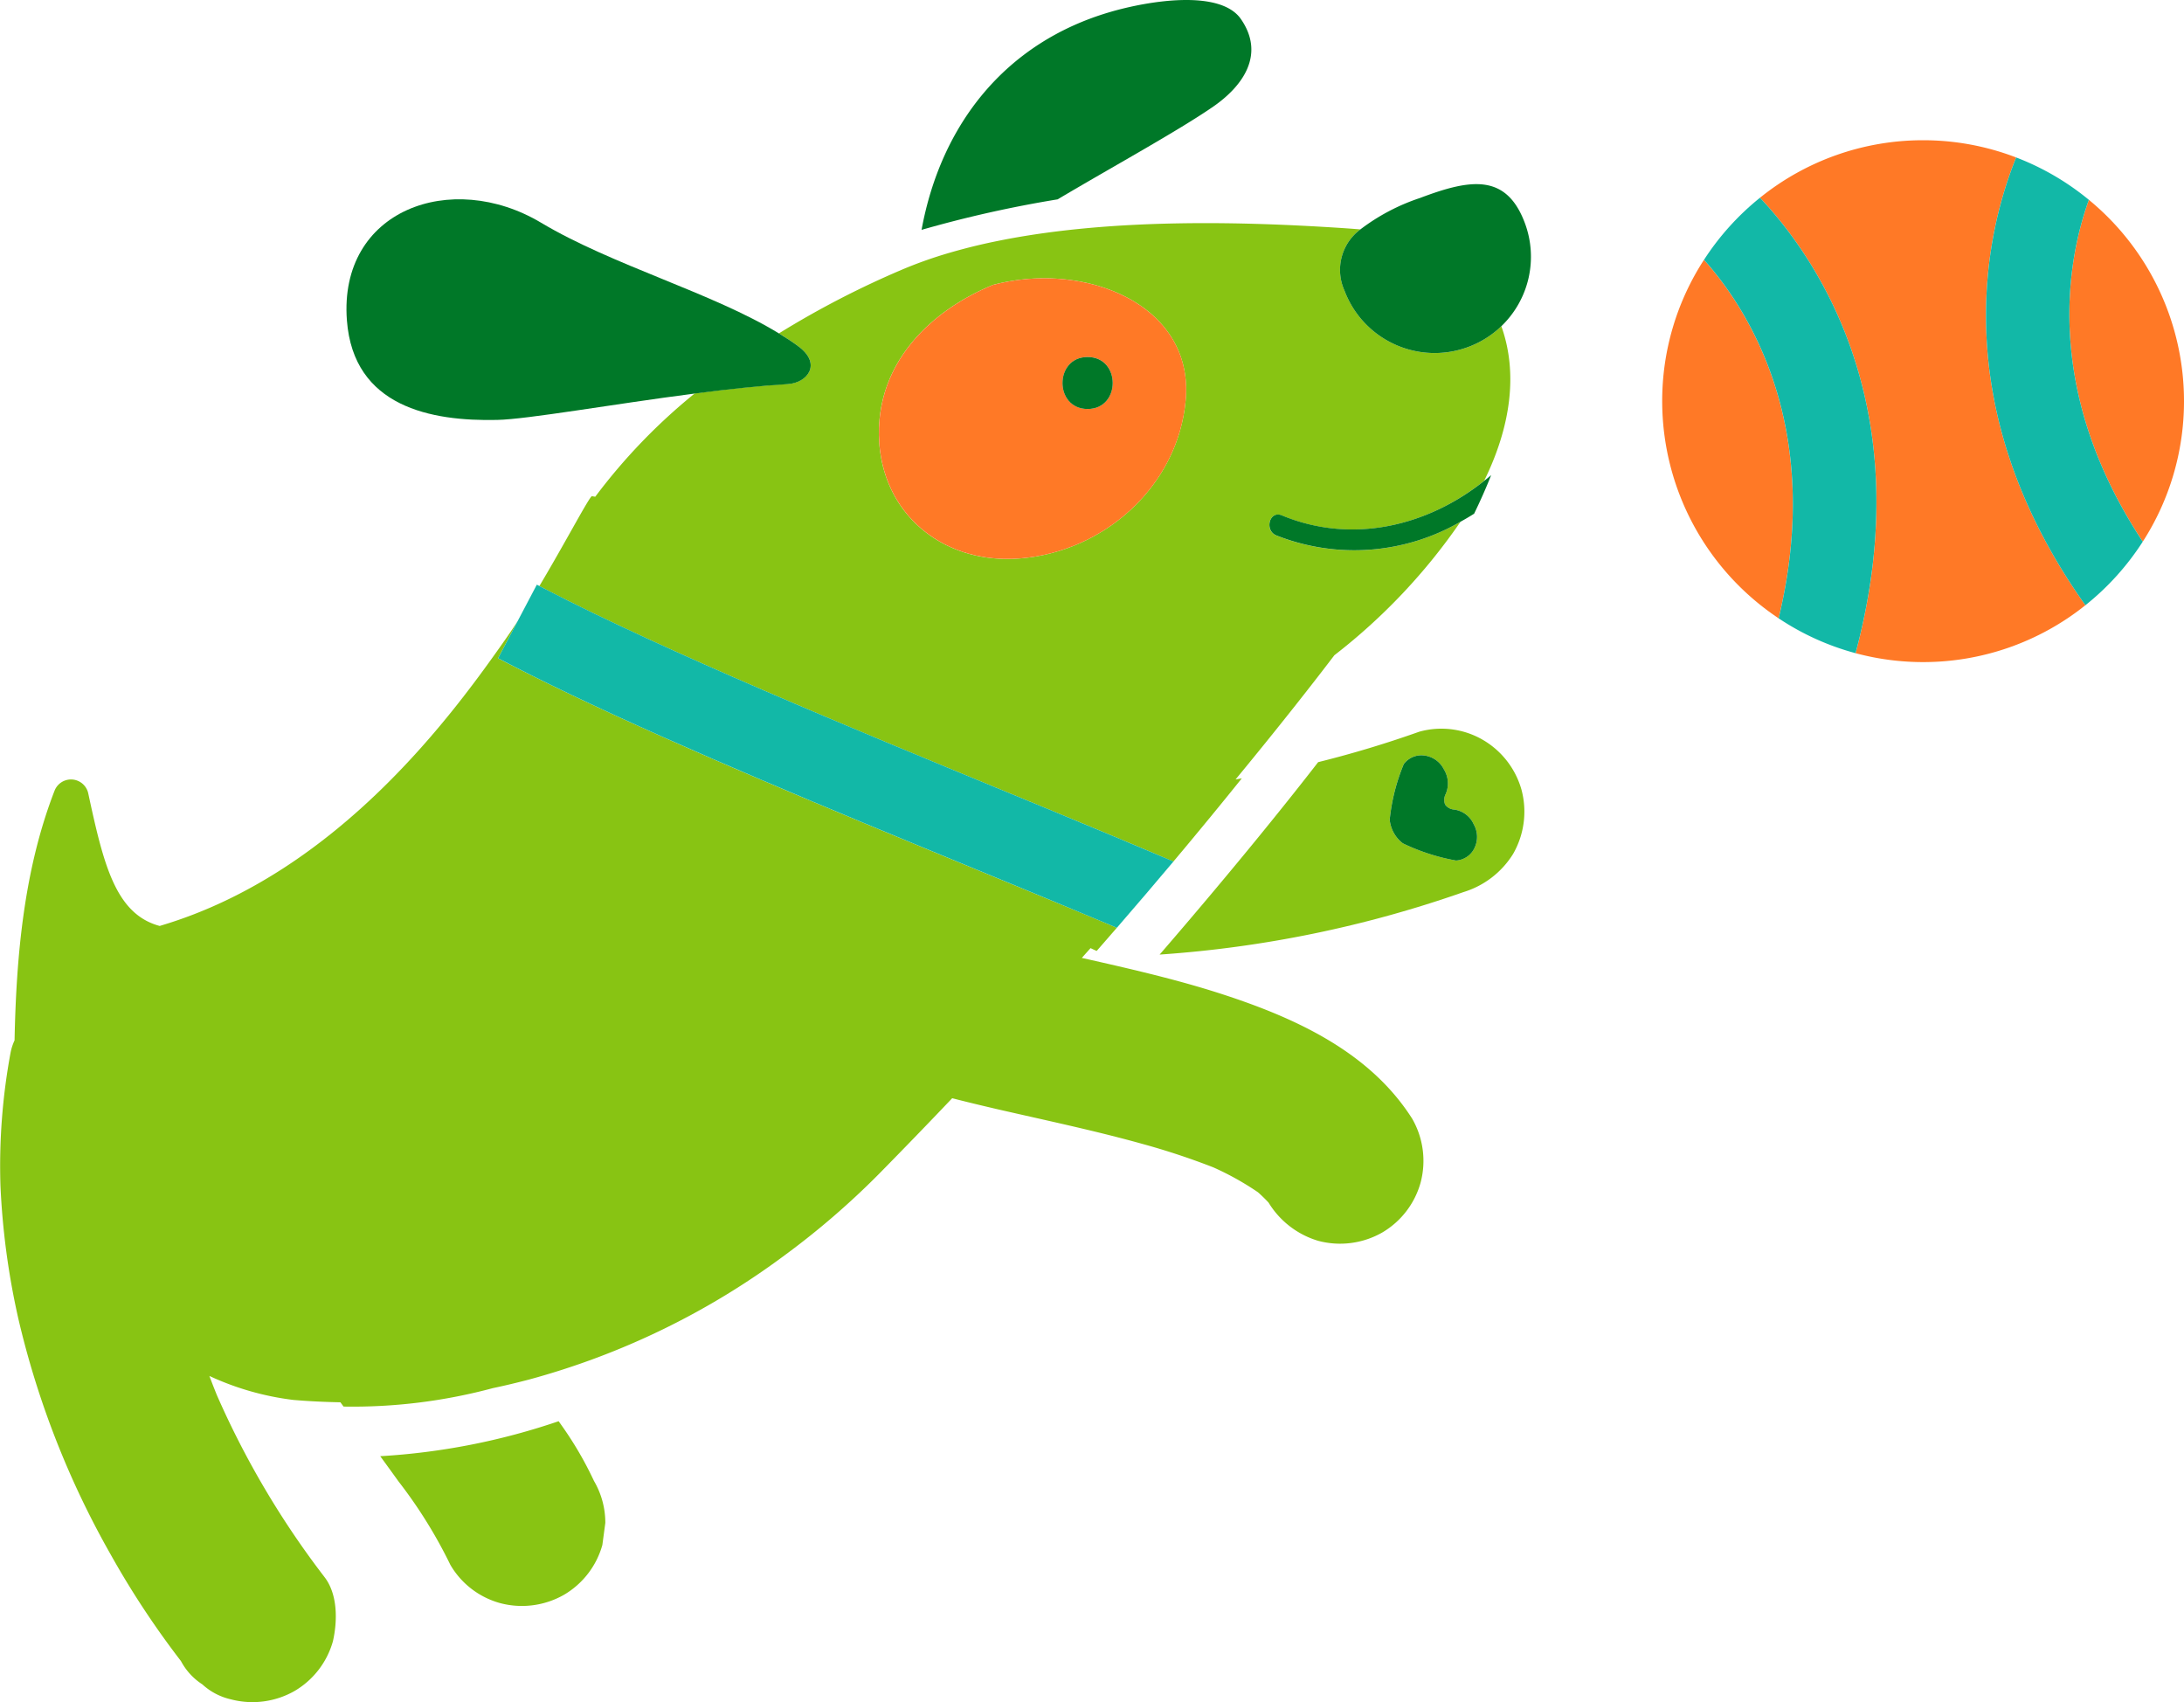 <svg xmlns="http://www.w3.org/2000/svg" width="199" height="155.072" viewBox="0 0 199 155.072">
  <g id="Grupo_89" data-name="Grupo 89" transform="translate(1097.719 -220.615)">
    <path id="Trazado_208" data-name="Trazado 208" d="M-944.135,230.325c2.728-1.889,4.74-4.765,2.518-7.974-1.889-2.728-8.394-1.679-11.961-.629-9.522,2.8-15.377,10.243-17.137,19.834a107.906,107.906,0,0,1,12.4-2.779C-953.491,235.908-947.315,232.526-944.135,230.325Z" transform="translate(-43.034 0)" fill="#007828"/>
    <path id="Trazado_209" data-name="Trazado 209" d="M-1028.808,416.809c-.083-.122-.17-.24-.253-.36a61.208,61.208,0,0,1-16.258,3.187q.838,1.143,1.663,2.294a43.2,43.2,0,0,1,4.729,7.608,7.576,7.576,0,0,0,4.528,3.482,7.739,7.739,0,0,0,5.838-.764,7.648,7.648,0,0,0,3.482-4.528q.135-1.008.27-2.014a7.534,7.534,0,0,0-1.034-3.824A32.493,32.493,0,0,0-1028.808,416.809Z" transform="translate(-17.755 -66.355)" fill="#88c413"/>
    <path id="Trazado_210" data-name="Trazado 210" d="M-950.019,257.521a4.593,4.593,0,0,1,1.443-5.589c-.763-.062-1.577-.119-2.457-.174-7.47-.461-19.772-.945-30.453,1.2-.19.038-.379.077-.567.116q-1.433.3-2.816.67-.544.145-1.079.3a39.081,39.081,0,0,0-4.35,1.536,83.177,83.177,0,0,0-11.261,5.827c.634.389,1.245.786,1.8,1.2,2.128,1.593.8,3.3-.992,3.41-2.594.155-5.522.476-8.477.859a52.979,52.979,0,0,0-9.066,9.412l-.314-.052c-.322.228-2.37,4.148-4.776,8.188l.5.262c11.005,5.713,28.182,12.785,42.047,18.494l3.757,1.548,1.684.7c3.367,1.392,6.53,2.709,9.314,3.9l.464.2c2.493-2.966,4.575-5.514,6.238-7.584-.19.033-.38.067-.57.1,4.11-4.983,7.132-8.857,9-11.313a54.074,54.074,0,0,0,11.5-12.169,19.327,19.327,0,0,1-16.794,1.254c-1.111-.461-.621-2.294.5-1.827,6.4,2.656,13.271.987,18.446-3.152,2.439-4.973,3.087-9.833,1.565-14.089a8.745,8.745,0,0,1-2.985,1.886A8.775,8.775,0,0,1-950.019,257.521Zm-14.474,9.934c-.685,7.877-7.471,13.9-15.214,14.464-7.244.528-12.988-4.52-12.732-11.93.219-6.3,4.9-10.731,10.382-13C-973.629,254.767-963.74,258.791-964.493,267.455Z" transform="translate(-25.188 -10.418)" fill="#88c413"/>
    <path id="Trazado_211" data-name="Trazado 211" d="M-905.749,247.249a18.609,18.609,0,0,0-5.435,2.863,4.594,4.594,0,0,0-1.443,5.589,8.775,8.775,0,0,0,11.31,5.108,8.748,8.748,0,0,0,2.985-1.886,8.775,8.775,0,0,0,2.123-9.423C-897.921,244.966-901.215,245.536-905.749,247.249Z" transform="translate(-62.581 -8.597)" fill="#007828"/>
    <path id="Trazado_212" data-name="Trazado 212" d="M-921.647,289.75c-1.125-.467-1.615,1.365-.5,1.827a19.328,19.328,0,0,0,16.794-1.254q.625-.342,1.228-.725c.559-1.149,1.084-2.329,1.552-3.513-.205.177-.415.345-.625.514C-908.376,290.736-915.25,292.405-921.647,289.75Z" transform="translate(-59.276 -22.183)" fill="#007828"/>
    <path id="Trazado_213" data-name="Trazado 213" d="M-908.416,322.05a7.513,7.513,0,0,0-5.838-.764q-4.538,1.613-9.209,2.772c-2.307,2.98-7.183,9.129-14.443,17.531a105.18,105.18,0,0,0,27.681-5.692,8.1,8.1,0,0,0,4.528-3.482,7.737,7.737,0,0,0,.764-5.838A7.663,7.663,0,0,0-908.416,322.05Zm-.8,9.822a2.005,2.005,0,0,1-1.685,1.148,18.727,18.727,0,0,1-4.844-1.566,3.078,3.078,0,0,1-1.2-2.157,17.845,17.845,0,0,1,1.283-5.066,2,2,0,0,1,1.871-.779,2.319,2.319,0,0,1,1.784,1.264h0a2.433,2.433,0,0,1,.165,2.241,1.161,1.161,0,0,0-.055.962,1.1,1.1,0,0,0,.834.458,2.284,2.284,0,0,1,1.757,1.308h0A2.322,2.322,0,0,1-909.212,331.871Z" transform="translate(-54.15 -34.007)" fill="#88c413"/>
    <path id="Trazado_214" data-name="Trazado 214" d="M-966.2,259.563c-5.479,2.271-10.162,6.7-10.382,13-.256,7.41,5.489,12.458,12.732,11.93,7.744-.564,14.529-6.587,15.214-14.464C-947.887,261.367-957.776,257.342-966.2,259.563Zm8.626,11.305c-3.052,0-3.047-4.735,0-4.735S-954.532,270.869-957.578,270.869Z" transform="translate(-41.042 -12.993)" fill="#ff7926"/>
    <path id="Trazado_215" data-name="Trazado 215" d="M-949.005,269.81c-3.047,0-3.052,4.735,0,4.735S-945.954,269.81-949.005,269.81Z" transform="translate(-49.615 -16.669)" fill="#007828"/>
    <path id="Trazado_216" data-name="Trazado 216" d="M-898.561,330.949a2.284,2.284,0,0,0-1.757-1.308,1.1,1.1,0,0,1-.834-.458,1.161,1.161,0,0,1,.056-.962,2.432,2.432,0,0,0-.166-2.241h0a2.319,2.319,0,0,0-1.784-1.264,2,2,0,0,0-1.871.779,17.831,17.831,0,0,0-1.283,5.066,3.077,3.077,0,0,0,1.2,2.157,18.728,18.728,0,0,0,4.844,1.566,2,2,0,0,0,1.685-1.148,2.319,2.319,0,0,0-.091-2.184Z" transform="translate(-64.893 -35.27)" fill="#007828"/>
    <path id="Trazado_217" data-name="Trazado 217" d="M-1002.255,331.528c-2.137-.885-4.369-1.8-6.651-2.744-1.832-.754-3.695-1.521-5.572-2.3-12.258-5.061-25.169-10.5-34.857-15.35-1.035-.518-2.046-1.032-3-1.536l1.769-3.357c-.363.559-.727,1.1-1.087,1.613-4.646,6.623-15.17,21.245-31.363,26.087l-.153.047c-4.019-1.081-5.112-5.588-6.509-12.079a1.608,1.608,0,0,0-3.074-.232c-2.757,7.115-3.486,14.922-3.64,22.732a4.855,4.855,0,0,0-.367,1.14,56.551,56.551,0,0,0-.92,12.07,68.755,68.755,0,0,0,1.638,12.18,80.433,80.433,0,0,0,8.38,21.406,79.716,79.716,0,0,0,6.43,9.755,5.721,5.721,0,0,0,1.952,2.126,5.7,5.7,0,0,0,2.576,1.356,7.739,7.739,0,0,0,5.838-.764,7.643,7.643,0,0,0,3.482-4.527c.419-1.841.446-4.267-.764-5.838a79.72,79.72,0,0,1-9.819-16.6q-.348-.861-.676-1.729a25.413,25.413,0,0,0,7.653,2.186c1.454.124,2.88.188,4.286.215.1.13.192.261.289.39a49.291,49.291,0,0,0,13.613-1.683c1.12-.233,2.216-.5,3.294-.781a69.409,69.409,0,0,0,23.306-11.335,72.807,72.807,0,0,0,8.6-7.426q3.453-3.511,6.643-6.868.431.112.862.219c.863.216,1.726.424,2.585.625.832.2,1.667.383,2.5.573,3.817.865,7.641,1.7,11.412,2.753a65.489,65.489,0,0,1,6.432,2.128,26.008,26.008,0,0,1,4.07,2.269c.337.3.661.613.967.945l0,0a7.96,7.96,0,0,0,4.528,3.482,7.744,7.744,0,0,0,5.838-.764,7.645,7.645,0,0,0,3.482-4.528,7.7,7.7,0,0,0-.764-5.838c-3.856-6.072-10.6-9.151-17.2-11.307-2.379-.777-4.793-1.426-7.222-2.021-1.667-.408-3.34-.792-5.015-1.169l-.664-.149c.269-.3.532-.6.8-.893.182.093.366.179.555.257q.943-1.079,1.837-2.111l-.542-.229C-998.3,333.169-1000.235,332.364-1002.255,331.528Z" transform="translate(0 -29.014)" fill="#88c413"/>
    <path id="Trazado_218" data-name="Trazado 218" d="M-977.323,322.308l-1.684-.7-3.757-1.548c-13.865-5.709-31.042-12.781-42.047-18.494l-.5-.262-.236-.123-1.762,3.345-1.769,3.357c.956.5,1.967,1.018,3,1.536,9.689,4.854,22.6,10.288,34.858,15.35,1.878.776,3.74,1.542,5.573,2.3,2.282.939,4.514,1.859,6.651,2.744,2.02.836,3.951,1.641,5.756,2.4l.542.23c1.874-2.163,3.6-4.186,5.156-6.039l-.464-.2C-970.794,325.017-973.956,323.7-977.323,322.308Z" transform="translate(-23.257 -27.3)" fill="#12b8a7"/>
    <path id="Trazado_219" data-name="Trazado 219" d="M-831.827,241.507a23.642,23.642,0,0,0-8.48-1.569,23.648,23.648,0,0,0-14.862,5.239c5.107,5.419,14.682,19.133,8.709,41.493a23.725,23.725,0,0,0,6.154.812,23.652,23.652,0,0,0,14.79-5.182C-838.537,263.982-834.465,248.008-831.827,241.507Z" transform="translate(-82.185 -6.547)" fill="#ff7926"/>
    <path id="Trazado_220" data-name="Trazado 220" d="M-810.755,248.149c-1.939,5.379-4.282,17.217,4.91,31.145a23.621,23.621,0,0,0,3.758-12.8A23.736,23.736,0,0,0-810.755,248.149Z" transform="translate(-96.632 -9.329)" fill="#ff7926"/>
    <path id="Trazado_221" data-name="Trazado 221" d="M-864.837,256.413a23.619,23.619,0,0,0-3.808,12.879,23.768,23.768,0,0,0,10.61,19.784C-853.823,271.588-860.918,260.8-864.837,256.413Z" transform="translate(-77.619 -12.13)" fill="#ff7926"/>
    <path id="Trazado_222" data-name="Trazado 222" d="M-857.784,247.862a23.928,23.928,0,0,0-5.1,5.654c3.919,4.385,11.015,15.175,6.8,32.663a23.666,23.666,0,0,0,7.008,3.176C-843.1,267-852.677,253.281-857.784,247.862Z" transform="translate(-79.57 -9.232)" fill="#12b8a7"/>
    <path id="Trazado_223" data-name="Trazado 223" d="M-814.648,246.171a23.789,23.789,0,0,0-6.625-3.86c-2.638,6.5-6.71,22.475,6.31,40.794a23.972,23.972,0,0,0,5.224-5.789C-818.93,263.388-816.586,251.549-814.648,246.171Z" transform="translate(-92.739 -7.351)" fill="#12b8a7"/>
    <path id="Trazado_224" data-name="Trazado 224" d="M-1008.768,261.493c-.558-.418-1.169-.815-1.8-1.2-6.02-3.686-15.162-6.2-21.673-10.085-8.176-4.883-18.457-1.171-17.692,8.9.6,7.9,7.7,9.2,13.691,9.067,2.785-.059,10.483-1.432,18.009-2.405,2.955-.383,5.884-.7,8.478-.859C-1007.969,264.8-1006.64,263.087-1008.768,261.493Z" transform="translate(-16.177 -9.303)" fill="#007828"/>
  </g>
</svg>
